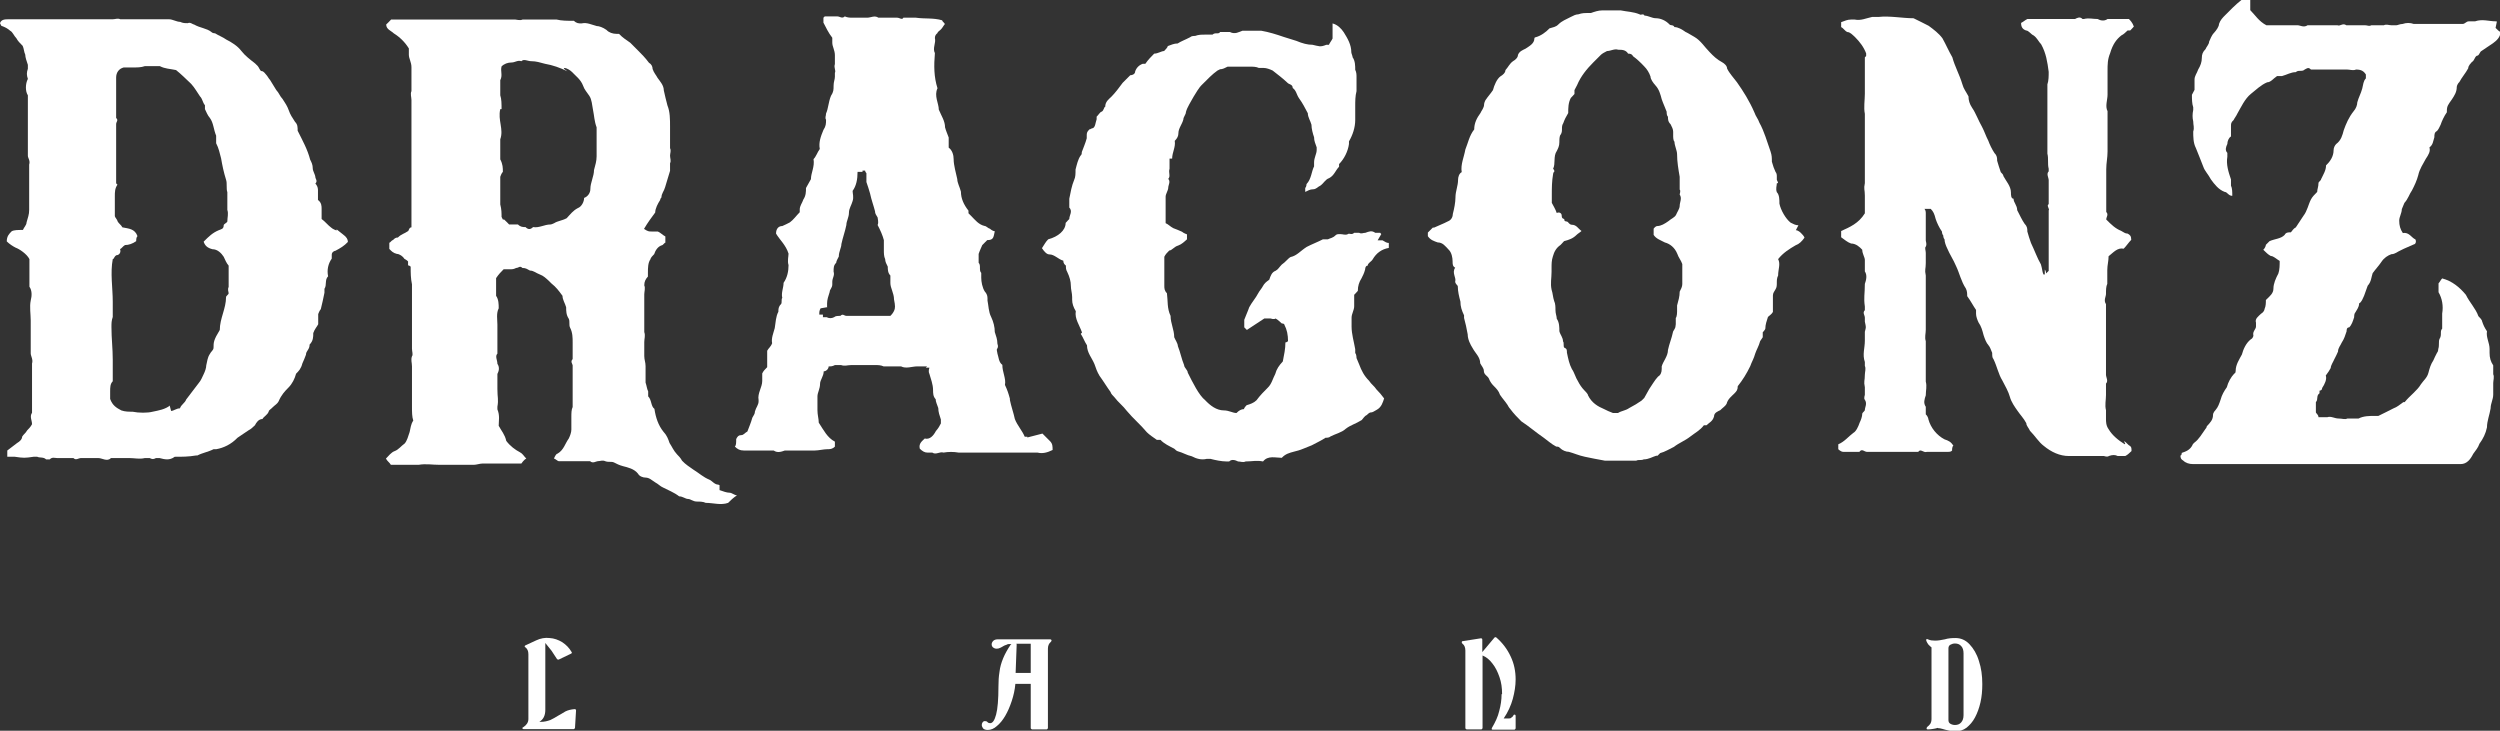 <?xml version="1.0" encoding="UTF-8"?>
<svg id="Layer_2" data-name="Layer 2" xmlns="http://www.w3.org/2000/svg" viewBox="0 0 96 28.06">
  <rect x="0" y="0" width="96" height="28.06" fill="#333333" stroke="none"/>
  <defs>
    <style>
      .cls-1 {
        fill: #fff;
      }
    </style>
  </defs>
  <g id="Layer_1-2" data-name="Layer 1">
    <g>
      <path class="cls-1" d="M74.41,27.95c-.06.02-.12.03-.18.04-.07.01-.13.02-.2.02-.03,0-.05-.01-.05-.04h0s.01-.05.03-.06c.04-.03.08-.07.11-.11.03-.05.05-.11.05-.19v-2.75s-.09-.07-.12-.11c-.03-.04-.06-.09-.08-.14-.01-.03,0-.04,0-.06.01-.01.03-.02.06,0,.04.02.09.03.13.04.05,0,.1.01.15.01.11,0,.23-.02.37-.05.13-.04.27-.05.41-.05.21,0,.39.08.54.24.15.16.28.37.36.64.09.27.13.56.13.89,0,.25-.02.48-.07.7-.05.22-.12.41-.21.58-.09.17-.2.29-.32.39-.13.1-.27.14-.42.14-.09,0-.18-.01-.28-.03-.09-.02-.17-.04-.23-.06-.07-.02-.12-.03-.17-.03h0ZM75.4,25.09c0-.12-.03-.22-.09-.28-.06-.07-.14-.1-.24-.1-.07,0-.12.02-.18.05-.05.03-.07.08-.07.14v2.75c0,.06.02.11.07.14.05.03.11.05.18.05.1,0,.18-.03.24-.1.06-.07.09-.16.09-.28v-2.36Z"/>
      <path class="cls-1" d="M57.68,26.65c0-.24-.03-.45-.1-.65-.07-.2-.15-.37-.27-.52-.11-.15-.24-.25-.38-.31v2.79s-.02.05-.05.05h-.56s-.05-.02-.05-.05v-2.98c0-.12-.04-.21-.11-.26-.02-.02-.03-.04-.03-.06s.01-.04.04-.04l.7-.11s.05,0,.05.05v.48l.47-.56s.04-.03.07,0c.24.21.42.45.55.73.13.27.19.57.19.88,0,.24-.04.49-.11.75-.07.25-.18.5-.35.75h.16c.06,0,.11,0,.13-.03.03-.02.06-.04.08-.08.01-.03.03-.04.05-.04s.04.02.04.05v.48s-.02.05-.05.05h-.83s-.03,0-.04-.02c0-.01,0-.03.01-.05.13-.22.23-.43.28-.65.06-.22.09-.43.09-.64h0Z"/>
      <path class="cls-1" d="M38.83,24.74s0,0,.01-.01h-.04c-.06,0-.11,0-.15.03-.04.01-.09.03-.12.05-.04.03-.09.05-.13.07-.04.02-.08.03-.13.03-.06,0-.1-.02-.14-.05-.04-.04-.05-.08-.05-.12s.02-.09.06-.13c.04-.04.1-.06.18-.06h2.01s.05.01.05.04c0,.02-.01.04-.03.06-.07.06-.11.14-.11.26v3.05s-.02.05-.05.05h-.56s-.05-.02-.05-.05v-1.7h-.59c-.02.23-.07.45-.14.66-.07.21-.15.4-.25.57-.1.17-.2.29-.32.39-.11.1-.23.15-.35.15-.08,0-.14-.02-.18-.06-.03-.04-.05-.09-.05-.13,0-.04.01-.07.03-.1.02-.03.05-.05.09-.05.04,0,.08.01.1.04.03.03.06.04.1.04.1,0,.17-.11.23-.33.06-.22.09-.59.09-1.08,0-.2.01-.38.04-.56.02-.18.07-.35.14-.52.07-.17.17-.35.3-.54h0ZM39.04,24.76l-.04,1.08h.58v-1.12h-.55s.01.02.01.03h0Z"/>
      <path class="cls-1" d="M20.14,24.83s.01-.04.04-.05l.41-.19c.17-.08.34-.11.51-.09.18.01.34.07.49.16.15.1.27.22.36.38.02.03.01.04-.02.06l-.48.23s-.04,0-.06-.02c-.07-.11-.14-.22-.21-.32-.08-.1-.16-.2-.24-.3v2.57c0,.22-.08.37-.23.46h.05c.14,0,.26-.03.37-.07.1-.05.2-.1.29-.16.1-.06.2-.11.29-.17.1-.05.22-.08.36-.09.03,0,.05.02.05.05l-.04.67s-.02.05-.05.05h-1.92s-.05-.01-.05-.03c0-.03.01-.04.04-.05.12-.08.19-.18.19-.31v-2.49c0-.12-.04-.2-.1-.25-.02-.01-.04-.03-.04-.05h0Z"/>
      <g>
        <path class="cls-1" d="M39.45,16.77h-.1c-.1-.24-.29-.44-.38-.68-.05-.24-.14-.48-.19-.73v-.05c-.05-.19-.1-.34-.19-.53.05-.24-.1-.48-.1-.77-.14-.1-.14-.29-.19-.44,0-.05-.05-.15,0-.19.05-.1,0-.15,0-.19,0-.15-.05-.29-.1-.44,0-.19-.05-.39-.14-.58-.1-.19-.1-.44-.14-.63v-.1c0-.1-.05-.19-.1-.24-.1-.15-.14-.39-.14-.53v-.19c-.1-.1,0-.29-.1-.39v-.34c.05-.15.1-.24.14-.34.05-.05.1-.1.19-.19.24,0,.24-.1.29-.34-.05,0-.14-.05-.19-.1-.05,0-.14-.1-.19-.1-.24-.05-.38-.24-.53-.39,0,0-.05-.05-.1-.1v-.1c-.19-.24-.29-.48-.29-.73-.05-.19-.14-.34-.14-.48-.05-.24-.14-.53-.14-.77,0-.15-.05-.34-.19-.44v-.39c-.05-.14-.1-.24-.14-.39,0-.24-.14-.44-.24-.68,0-.24-.19-.53-.05-.82-.14-.44-.14-.87-.1-1.35-.1-.19.05-.39,0-.58,0-.1.05-.15.1-.19,0-.05.1-.1.14-.15.05-.05.1-.15.14-.19,0-.05-.1-.1-.1-.15-.34-.1-.67-.05-1.01-.1h-.48c-.05.1-.14,0-.24,0h-.72c-.14-.1-.29,0-.43,0h-.62s-.14,0-.24-.05c-.1.1-.19,0-.29,0h-.48l-.05.05v.19c.1.19.19.39.34.58v.19c0,.15.1.29.1.48v.34c-.05.15.05.24,0,.34v.15c0,.1-.05.19-.05.34s0,.24-.1.39c-.1.24-.1.48-.19.68,0,.1-.05.15,0,.24,0,.14,0,.24-.1.39-.1.24-.19.48-.14.73-.1.14-.14.29-.24.39.05.29-.1.53-.1.77-.05.1-.14.24-.19.34,0,.14,0,.29-.1.44-.05.15-.14.24-.14.39v.1c-.14.14-.24.29-.38.39-.1.05-.19.1-.29.14-.14,0-.24.1-.24.29.14.24.38.44.48.77,0,.1-.05.29,0,.44,0,.24-.05.48-.19.68,0,.19-.1.39-.05.58-.05.05,0,.19-.05.24-.1.1-.1.19-.1.29-.1.19-.1.39-.14.63-.05.19-.14.39-.1.58-.05.14-.14.19-.19.29v.63c-.1.1-.14.14-.19.24v.29c0,.24-.19.48-.14.73v.05c0,.14-.1.24-.14.39,0,.1-.05.14-.1.24-.05.19-.14.39-.19.53-.1.05-.14.14-.24.14s-.14.05-.19.15c0,.15,0,.24-.05.29.1.1.19.15.34.15h1.15c.14.1.29.05.43,0h1.15c.14,0,.34-.05.48-.05.1,0,.19,0,.29-.1v-.19c-.29-.15-.43-.44-.62-.73,0-.15-.05-.29-.05-.48v-.53c0-.14.1-.29.1-.48,0-.15.14-.29.14-.48.1,0,.19-.1.19-.19.1,0,.14,0,.24-.05h.24c.14.05.24,0,.38,0h1.01s.14,0,.24.05h.67c.19.1.43,0,.62,0h.38l-.05.05h.14q-.05.14,0,.24c.05.19.14.39.14.63,0,.1,0,.24.1.34,0,.1.05.19.1.34,0,.15.05.29.1.44v.15c-.05.1-.1.19-.19.29-.1.19-.24.34-.43.29-.1.1-.24.19-.19.39.1.1.19.15.29.15h.19c.14.1.29-.05.43,0q.29-.05.58,0h3.03c.19.05.38,0,.58-.1,0-.14,0-.24-.1-.34-.1-.1-.19-.19-.29-.29l-.58.15ZM31.76,11.8v-.15c0-.14.05-.29.1-.44,0-.1.1-.15.1-.29v-.1c0-.15.1-.24.05-.39,0-.15,0-.24.1-.34,0-.05.05-.15.1-.24,0-.19.1-.34.1-.48.05-.24.14-.48.19-.73,0-.15.1-.29.1-.48,0-.15.1-.29.14-.44.05-.15,0-.29,0-.39.14-.19.19-.44.19-.73h.19v-.05h.1s0,.05.05.1v.34c.05.15.1.29.14.44.05.24.14.48.19.68,0,.1.05.15.1.24,0,.05.05.19,0,.29.1.19.19.39.24.58v.39c0,.1,0,.24.05.34,0,.1.05.19.1.29,0,.1,0,.24.1.34v.29c0,.19.14.39.14.63.05.24.05.34,0,.44-.05.1-.1.15-.14.19h-1.68c-.1,0-.14-.1-.24,0-.1,0-.19,0-.24.05-.1.05-.19.05-.29,0h-.14v-.1h-.14c0-.1,0-.15.05-.24l.29-.05ZM32.14,2.42v.1-.1Z"/>
        <path class="cls-1" d="M12.92,8.85s-.14-.05-.19-.1c-.14-.1-.24-.24-.38-.34v-.39c0-.1,0-.24-.14-.34v-.39c0-.1-.05-.19-.1-.24.1-.1,0-.19,0-.24,0-.1-.1-.24-.1-.34,0-.15-.05-.24-.1-.34-.1-.39-.29-.73-.48-1.11,0-.14,0-.24-.1-.34-.1-.15-.19-.29-.24-.44-.05-.15-.14-.29-.24-.44-.1-.1-.14-.24-.24-.34-.1-.15-.14-.24-.24-.39-.05-.05-.1-.15-.14-.19-.05-.05-.1-.15-.19-.15-.05,0-.1-.15-.14-.19l-.1-.1c-.19-.15-.38-.29-.53-.48-.14-.19-.38-.34-.58-.44-.14-.1-.29-.15-.43-.24,0,0-.1,0-.14-.05-.19-.15-.43-.15-.67-.29-.05,0-.14-.1-.24-.05-.1,0-.19,0-.29-.05-.14,0-.29-.1-.43-.1h-1.39c-.48,0-.1,0-.19,0h-.29c-.1-.05-.19,0-.29,0H.34c-.14,0-.29,0-.34.15l.05.1c.14.05.24.1.34.19.1.05.14.19.24.29.05.1.14.19.24.29.05.1.05.24.1.34,0,.1.05.24.1.39v.15c-.05.15-.05.24,0,.39-.1.19-.1.48,0,.63v2.13c0,.48,0,.1,0,.19s.1.19.05.34v1.74c0,.19-.05.29-.1.48,0,.1-.1.19-.14.29-.19,0-.34,0-.43.05-.1.1-.19.19-.19.39.1.1.24.19.34.24.14.05.43.24.53.44v1.06c.1.14.1.34.05.53-.05.24,0,.53,0,.77v.82c0,.29,0,.1,0,.15v.29c0,.1.1.24.05.39v1.89c-.1.15,0,.29,0,.44-.05.1-.14.19-.19.24-.05.1-.14.15-.19.24,0,.1-.1.19-.19.24-.14.1-.24.19-.38.29v.24h.29c.34.05.38.05.72,0h.14c.1.05.24,0,.34.1h.14c.1-.1.19-.05.29-.05h.62c.1.1.19,0,.29,0s0,0,.05,0h.62c.14,0,.34.15.48,0h.72c.19,0,.38.05.58,0h.19c.1.05.14.05.24,0h.14c.19.05.38.1.58-.05.29,0,.53,0,.82-.05h.05c.19-.1.43-.14.62-.24h.1c.29-.05.58-.19.82-.44.14-.1.29-.19.43-.29.1-.05.14-.1.24-.19.05-.1.14-.24.29-.24.05-.1.19-.15.24-.29,0-.05.1-.1.14-.15.1-.1.19-.14.24-.24.1-.24.24-.39.38-.53.14-.14.24-.34.29-.53.1-.1.19-.19.24-.39.05-.1.1-.24.14-.34,0-.15.14-.19.14-.39.14-.14.14-.29.14-.44.05-.15.14-.24.19-.34v-.39s.05-.14.1-.19c.05-.19.1-.44.14-.63v-.15c.1-.15,0-.34.14-.48-.05-.24,0-.48.14-.68v-.15c0-.1.1-.15.14-.15.19-.1.34-.19.48-.34,0-.1-.05-.19-.19-.29l-.24-.19ZM6.53,15.57c-.19.15-.43.19-.67.24-.19.05-.53.05-.77,0-.14,0-.29,0-.43-.05-.19-.1-.34-.19-.43-.44v-.29c0-.15,0-.29.1-.39v-.82c0-.44-.05-.82-.05-1.26,0-.15,0-.24.05-.39v-.58c0-.53-.1-1.11,0-1.64.05,0,.05-.1.14-.15.1,0,.19-.1.14-.24.05,0,.1-.1.19-.15.14,0,.29-.05.43-.15,0-.05,0-.15.05-.19-.1-.29-.34-.29-.58-.34-.05-.1-.14-.14-.19-.24,0-.05-.1-.15-.1-.19v-.77c0-.15,0-.29.1-.44t-.05-.05v-2.27c0-.1.1-.15,0-.24v-1.55c0-.19.1-.34.29-.39h.38c.14,0,.29,0,.43-.05h.58c.19.1.38.1.62.15.19.15.38.34.58.53.14.15.24.34.34.48.1.1.1.24.19.34v.15c.05.1.1.24.19.34.14.19.14.44.24.68v.29c.1.19.14.39.19.58.05.29.1.53.19.82.05.14,0,.34.05.48v.68c.05.15,0,.29,0,.44,0,.05-.14.1-.14.15,0,.15-.1.15-.19.19-.24.1-.38.24-.58.44.05.15.14.24.34.29.19,0,.34.15.43.29.05.1.1.24.19.34v.82c-.05.1,0,.19,0,.24s-.1.1-.1.15c0,.44-.24.82-.24,1.26-.24.39-.24.48-.24.68,0,.1-.1.15-.14.24-.1.15-.1.29-.14.44,0,.1-.05.24-.1.34-.05.1-.1.24-.19.34-.14.19-.34.44-.48.63-.05.14-.19.19-.24.34-.14,0-.24.1-.34.1l-.05-.19Z"/>
        <path class="cls-1" d="M81.59,17.06c-.24-.15-.48-.34-.62-.58-.1-.14-.1-.29-.1-.39v-.34c-.05-.19,0-.39,0-.58v-.44c.1-.1,0-.24,0-.34v-2.71c-.1-.15,0-.29,0-.39,0-.15,0-.29.05-.39v-.53c0-.19.05-.34.05-.53.19-.15.34-.34.58-.29.1-.1.19-.24.29-.34,0-.15-.05-.19-.14-.24-.1,0-.14-.05-.24-.1-.24-.1-.38-.24-.58-.44,0-.1.1-.19,0-.29v-1.64c0-.24.05-.44.05-.68v-1.55c-.1-.19,0-.44,0-.63v-.92c0-.24,0-.44.1-.68.1-.34.24-.53.43-.68.1-.05.14-.1.24-.19h.1s.1-.1.14-.15c-.05-.15-.14-.24-.19-.29h-.82c-.14.1-.29.05-.38,0-.19,0-.34-.05-.53,0h-.05c-.1-.1-.19-.05-.29,0h-1.83c-.1.05-.14.1-.24.15,0,.15.05.24.19.29.1,0,.19.15.29.19.14.1.19.24.29.34.19.34.24.68.29,1.06,0,.15,0,.34-.05.48v2.66c.05.19,0,.39.05.58v.1c-.1.1,0,.24,0,.34v.48s0,.1,0,.15v.29c-.1.05.05.19,0,.24v2.32l-.1.1s0-.1-.05-.15v.19h-.05c-.05-.1-.05-.24-.1-.39-.14-.24-.24-.53-.38-.82-.05-.14-.1-.29-.14-.44,0-.1,0-.19-.1-.29-.1-.14-.19-.34-.29-.53,0-.19-.14-.29-.14-.44-.1,0-.1-.15-.1-.24,0-.24-.19-.44-.29-.63,0-.05-.05-.1-.1-.15-.05-.15-.1-.29-.14-.44,0-.1,0-.19-.1-.29-.1-.15-.19-.34-.24-.48-.1-.19-.14-.34-.24-.53-.14-.24-.24-.53-.38-.73-.1-.15-.14-.29-.14-.44-.1-.19-.19-.29-.24-.48-.1-.34-.29-.68-.38-1.02-.14-.24-.24-.48-.38-.73-.14-.19-.34-.34-.53-.48-.19-.1-.38-.19-.58-.29-.43,0-.91-.1-1.35-.05h-.24c-.24.05-.43.15-.67.1h-.14c-.14,0-.24.05-.38.1v.19c.1.05.14.15.24.19.1,0,.19.1.29.19.19.19.34.39.43.63v.1l-.05.05v.82s0,.1,0,.19v.39c0,.24-.05.53,0,.77v2.66c-.05.24,0,.24,0,.48v.68c-.24.39-.58.53-.91.68v.24c.14.1.24.19.38.24.19,0,.34.14.43.24,0,.15.1.29.1.39v.44c.1.15.05.34,0,.48,0,.39-.05.53,0,.87v.14c-.1.1,0,.19,0,.29v.15c.05.24.05.19,0,.39v.15s0,.14,0,.19c0,.29-.1.53,0,.82v.15c.05.1,0,.24,0,.34,0,.24-.05.24,0,.48v.29s-.05.15,0,.19c.1.15,0,.29,0,.39,0,.05-.1.1-.1.15,0,.1-.05.24-.1.34-.05.15-.14.34-.24.39-.19.14-.34.34-.58.44v.19s.1.1.19.1h.62c.1-.14.19,0,.29,0h1.97c.1-.14.19.05.34,0h.77c.1,0,.14,0,.19-.05,0-.05,0-.15.05-.19-.1-.15-.19-.19-.34-.24-.29-.15-.53-.44-.62-.77,0-.05-.05-.15-.1-.19v-.29c-.1-.15-.05-.29,0-.44,0-.19.05-.34,0-.53v-.15s0-.15,0-.19v-1.21c-.05-.15,0-.29,0-.44v-.73s0-.14,0-.19v-1.16c-.05-.24,0-.24,0-.48v-.39c0-.1-.05-.19,0-.24.05-.1,0-.19,0-.24v-1.06s0-.1-.05-.15h.24c.1.1.14.19.19.39.05.15.14.34.24.48,0,0,0,.1.05.15,0,0,0,.1.05.15,0,.1.05.24.1.34.1.24.24.44.34.68.14.29.19.58.38.87.05.1.05.19.05.29.14.19.24.39.34.53v.15c0,.1.05.24.1.34.1.14.14.29.19.48.05.15.1.29.19.39.05.05.1.19.14.29,0,.1,0,.19.05.24.14.29.19.58.34.82.1.19.24.44.29.63s.19.39.29.53c.1.15.24.29.34.48,0,.1.1.19.14.29.19.19.34.44.53.58.29.24.62.39.96.39h1.35s.14.05.19,0c.14-.05.24-.05.34,0h.29c.1-.05.14-.1.24-.19,0-.1,0-.15-.05-.19-.1-.05-.14-.15-.24-.19l.05.1ZM78.9,10.68l.05-.05h-.05v.05Z"/>
        <path class="cls-1" d="M69.05,8.65c-.1,0-.19-.05-.29-.1-.19-.15-.38-.48-.43-.73,0-.15,0-.34-.1-.44-.05-.14,0-.24,0-.34.1,0,0-.1,0-.14v-.15s0-.1-.05-.15c-.05-.1-.1-.24-.14-.39,0-.15,0-.24-.05-.39-.14-.39-.24-.77-.43-1.11-.05-.15-.14-.24-.19-.39-.19-.44-.43-.82-.67-1.16-.14-.19-.29-.34-.38-.53,0-.1-.1-.19-.19-.24-.19-.1-.34-.24-.48-.39-.19-.19-.34-.44-.58-.58-.1-.05-.24-.15-.34-.19-.14-.1-.29-.19-.43-.19-.05-.1-.14-.05-.19-.1-.14-.15-.34-.24-.53-.24-.14,0-.29-.1-.43-.1-.05-.1-.14,0-.19-.05-.24-.1-.48-.1-.72-.15h-.72c-.14,0-.29.05-.43.1h-.1c-.14,0-.24,0-.38.05-.1,0-.19.05-.29.1-.19.1-.34.15-.48.29-.1.1-.19.1-.34.15-.14.15-.34.29-.53.34,0,0-.05,0-.05.05,0,.19-.19.29-.34.39-.1.05-.24.1-.29.24,0,.1-.1.19-.19.24-.14.1-.19.24-.29.34,0,.1-.1.19-.19.24-.14.1-.24.34-.29.53-.1.15-.19.24-.29.39,0,0-.05.1-.05.15,0,.15-.1.24-.14.34-.14.19-.24.39-.24.63-.19.24-.24.53-.34.77-.05.29-.19.58-.14.87-.1.05-.14.19-.14.29,0,.24-.1.44-.1.68,0,.19-.05.44-.1.63,0,.1-.05.24-.19.29-.19.1-.34.15-.53.24h-.05s-.14.14-.19.19v.14c.1.15.24.19.38.24.19,0,.29.14.43.29.1.1.14.29.14.44,0,.1,0,.19.1.24-.14.19.05.39,0,.53,0,.1.1.14.1.19,0,.19.05.39.1.58,0,.19.05.34.14.53v.1c.05.19.1.39.14.63,0,.19.1.39.19.53.1.19.29.34.29.58.05.1.14.19.14.29,0,.15.14.19.19.29.05.14.14.24.19.29.1.1.19.19.24.34.1.15.19.24.29.39,0,0,.05.1.1.15.14.19.29.34.43.48.29.19.58.44.86.63.14.1.29.24.48.34.05,0,.1,0,.14.05.1.1.24.15.34.15.19.05.38.14.62.19.24.05.48.1.77.15h1.2c.1-.05.19,0,.29-.05.19,0,.34-.1.48-.14h.05l.1-.1c.19-.05.34-.15.53-.24.19-.15.43-.24.62-.39.19-.15.38-.24.53-.44h.1c.1-.1.24-.15.29-.34,0-.14.14-.19.24-.24.1-.1.19-.15.24-.24.05-.19.19-.29.29-.39.1-.1.14-.15.14-.29.19-.24.34-.48.48-.77.05-.15.14-.29.19-.48.05-.15.14-.29.19-.48l.1-.15v-.19s.1-.1.1-.15c0-.14.05-.29.1-.44.05-.05.14-.1.19-.19v-.63c0-.1.05-.15.1-.24.1-.15,0-.34.1-.53,0-.24.1-.44,0-.63.19-.24.43-.39.67-.53.14-.05.24-.15.34-.29,0-.05-.1-.15-.14-.19,0,0-.1-.1-.19-.1l.1-.19ZM64.34,12.52c0,.1-.1.19-.1.24-.05.24-.14.44-.19.68,0,.24-.19.44-.24.63v.1c0,.14-.05.24-.14.29-.14.15-.24.34-.34.48-.05.1-.14.24-.19.34,0,0-.05.05-.1.1-.14.1-.29.19-.48.29-.14.1-.29.1-.43.19h-.19c-.14-.05-.24-.1-.34-.15-.24-.1-.48-.24-.62-.53,0-.05-.1-.15-.14-.19-.1-.1-.19-.24-.24-.34-.1-.15-.14-.34-.24-.48-.1-.19-.14-.39-.19-.63,0-.1,0-.15-.1-.19-.05-.05,0-.19-.05-.24,0-.15-.1-.24-.14-.39,0-.15,0-.34-.1-.48,0-.1-.05-.19-.05-.34,0-.1,0-.24-.05-.34-.05-.15-.05-.29-.1-.44-.05-.24,0-.44,0-.68v-.15c0-.15,0-.29.05-.44.05-.19.14-.34.29-.44,0,0,.1-.1.14-.15.19-.05.34-.1.48-.24.05-.05.14-.1.19-.15-.14-.1-.19-.24-.38-.24-.05,0-.1-.05-.14-.1-.05-.05-.14,0-.14-.1,0-.05-.1,0-.1-.15,0-.1-.1-.15-.19-.1-.05-.15-.14-.29-.19-.39v-.29c0-.29,0-.53.05-.82,0,0,0-.05.05-.1,0,0,0-.05-.05-.1.1-.19,0-.48.14-.68.05-.1.1-.19.1-.34,0-.1,0-.24.05-.29.1-.15,0-.29.1-.44.05-.14.1-.24.19-.39,0-.19,0-.39.1-.58,0,0,.1-.1.14-.15v-.15s.05-.1.1-.19c.14-.34.38-.63.62-.87.1-.1.19-.19.29-.29.05-.05.14-.1.24-.15.14,0,.29-.1.43-.05.14,0,.29,0,.38.15.05,0,.14,0,.19.1.14.1.29.24.43.39.1.1.19.24.24.39,0,.1.1.24.19.34.14.15.19.34.24.53.05.15.14.34.19.48,0,.05,0,.15.05.19,0,.1,0,.19.1.29.05.1.1.19.1.29v.19s0,.15.05.19c0,.15.1.34.1.48,0,.29.05.58.1.87v.39c0,.14,0,.1,0,.1.05.05,0,.15,0,.19.1.15,0,.29,0,.44,0,.1-.1.24-.14.34-.05.1-.19.15-.29.24-.14.1-.29.19-.43.19-.05,0-.1.05-.14.1v.24c.1.15.24.19.43.29.19.05.38.19.48.44.05.15.14.24.19.39v.77c0,.1-.05.19-.1.29,0,.19-.05.34-.1.53v.24s0,.19-.05.24v.34-.1Z"/>
        <path class="cls-1" d="M53,8.94h-.19c-.14-.1-.24-.05-.38,0-.1,0-.14.05-.24,0h-.19c-.1.1-.19,0-.24.05-.1.05-.19,0-.29,0s-.14,0-.19.05c-.1.1-.19.1-.29.15h-.19c-.19.1-.43.19-.62.29-.24.15-.38.34-.62.39-.1.05-.19.19-.34.29-.1.1-.14.19-.24.24-.14.05-.19.19-.24.34-.14.1-.19.15-.24.24-.05.1-.14.19-.19.29-.1.19-.24.34-.34.53-.05.15-.14.34-.19.48v.29s.05.05.1.1c.24-.15.43-.29.67-.44h.24s.14.05.19,0c.1.05.19.15.24.19,0,0,.1,0,.1.05.1.19.14.39.14.63,0,0-.05.05-.1.05,0,.24-.05.48-.1.73-.14.15-.24.29-.29.48-.1.19-.14.39-.29.53-.14.14-.29.29-.43.48-.1.1-.24.15-.38.19,0,0-.1.1-.1.15-.1,0-.19.05-.29.15-.14,0-.29-.1-.48-.1-.29,0-.53-.19-.72-.39-.24-.19-.48-.68-.67-1.06,0-.1-.14-.19-.14-.29-.1-.24-.14-.48-.24-.73,0-.1-.1-.24-.14-.34,0-.29-.14-.53-.14-.82-.14-.29-.1-.58-.14-.87-.1-.1-.1-.19-.1-.29v-1.11c.05-.1.1-.15.19-.24.1,0,.19-.15.34-.19.14-.05.24-.15.34-.24v-.19s-.14-.05-.19-.1c-.1-.05-.24-.1-.34-.14-.1-.05-.19-.15-.29-.19v-1.02c0-.1.1-.24.1-.34s.1-.24,0-.34c.1-.1,0-.24.05-.39v-.39h.1c0-.24.14-.44.1-.68.1-.1.14-.19.14-.29,0-.19.14-.34.19-.53,0-.1.1-.19.1-.29.05-.19.19-.39.29-.58.1-.15.19-.34.34-.48.19-.19.38-.39.58-.53l.1-.05c.1,0,.19-.05.29-.1h.86c.1,0,.24,0,.34.05h.19c.1,0,.24.05.34.1.19.15.38.29.58.48.05.05.19.05.19.19.14.1.14.24.24.39.14.19.24.39.34.58,0,.15.1.29.14.44,0,.15.05.34.1.48,0,.15.05.24.1.39v.1c0,.15-.1.29-.1.48v.15c-.1.19-.1.48-.29.68,0,0,0,.1-.05.15v.15c.1-.05.19-.1.29-.1.14,0,.19-.1.29-.14.14-.1.19-.24.34-.29.19-.1.24-.29.38-.44v-.1c.19-.19.34-.48.38-.77v-.1c.14-.24.24-.53.24-.82v-.53c0-.19,0-.39.05-.58v-.53c0-.1,0-.19-.05-.29,0-.15,0-.34-.1-.48,0-.05-.05-.15-.05-.19,0-.29-.14-.53-.29-.77-.1-.15-.24-.29-.43-.34v.58c-.05.1-.1.15-.14.24h-.1c-.24.1-.29.05-.53,0-.19,0-.38-.05-.62-.15-.14-.05-.34-.1-.48-.15-.29-.1-.58-.19-.87-.24h-.72c-.14.05-.29.15-.48.05h-.38c-.05.1-.19,0-.29.1h-.29c-.14,0-.24,0-.38.05-.05,0-.14,0-.19.05-.19.1-.34.15-.48.24-.14,0-.24.05-.38.1,0,.05-.1.15-.14.19-.1,0-.24.1-.38.1-.1.1-.24.24-.34.39h-.1c-.14.05-.24.15-.29.29,0,.1-.1.15-.19.15-.1.1-.19.19-.29.29-.14.19-.29.39-.43.53-.1.1-.24.19-.24.39-.05,0-.05.15-.14.19-.05,0-.14.15-.19.19v.1c-.05.15-.05.29-.14.34-.05,0-.1.05-.14.05-.1.1-.1.15-.1.24v.1c-.05.19-.14.39-.19.53,0,.05,0,.1-.05.14-.1.15-.14.34-.19.53,0,.15,0,.29-.05.39-.1.24-.14.48-.19.73v.34c.14.15,0,.29,0,.44,0,0-.1.1-.14.15,0,.29-.29.53-.67.63-.1.1-.14.19-.24.34.1.15.19.24.29.24.19,0,.34.19.53.24,0,.1.05.15.1.19,0,.1,0,.15.05.24q.14.29.14.53c0,.15.05.29.05.44v.1c0,.15.05.29.14.44-.05.29.14.53.24.82l-.05.05c.1.15.14.29.24.44,0,.29.19.48.29.73.05.15.1.29.19.44.14.19.29.44.43.63,0,.05.1.15.14.19.14.19.34.34.48.53.24.29.53.53.77.82.1.1.24.19.38.29h.14c.14.15.34.24.53.34,0,0,.1.1.14.1.19.05.34.15.53.19.19.1.38.15.58.1h.14c.19.05.43.1.62.1h.1c.1-.1.24-.05.34,0,.1,0,.19.05.29,0,.24,0,.43-.05.67,0,.19-.24.48-.14.72-.14.14-.15.29-.19.48-.24.24-.05.43-.15.67-.24.19-.1.38-.19.53-.29.05,0,.14,0,.19-.05.19-.1.43-.15.58-.29.19-.15.38-.19.62-.34.05-.05.1-.15.19-.19,0,0,.1-.1.14-.1.1,0,.14-.05.24-.1.19-.1.24-.29.29-.44-.1-.14-.19-.24-.29-.34-.1-.15-.19-.19-.29-.34-.19-.19-.29-.39-.38-.63l-.1-.24s0-.15-.05-.19v-.15c-.05-.29-.14-.58-.14-.87v-.34c0-.15.1-.29.1-.44v-.44s.1-.1.14-.15c0-.19.05-.34.14-.48.05-.1.1-.19.14-.34,0,0,0-.15.1-.15,0-.1.14-.15.19-.24.14-.24.34-.39.62-.44v-.19c-.1,0-.14-.05-.24-.1h-.19l.14-.24Z"/>
        <path class="cls-1" d="M27.58,18.61c-.14,0-.24-.15-.34-.19-.24-.1-.38-.24-.62-.39-.14-.1-.29-.19-.43-.34-.05-.1-.14-.19-.19-.24-.14-.15-.19-.29-.29-.44-.05-.15-.1-.29-.24-.44-.19-.24-.29-.53-.34-.87-.14-.1-.1-.34-.24-.48v-.19c-.05-.1-.05-.19-.1-.34v-.63c0-.15-.05-.24-.05-.39v-.53c0-.15.05-.24,0-.39v-1.45c0-.1.05-.24,0-.34,0-.15.05-.24.14-.34v-.14c0-.19,0-.39.1-.53,0-.05.1-.15.14-.19.05-.15.14-.29.29-.34.05,0,.1-.1.14-.1v-.24c-.1-.05-.19-.15-.29-.19h-.24c-.1,0-.14,0-.29-.1.14-.24.29-.44.43-.63,0-.15.1-.34.19-.48,0,0,0-.05.05-.1,0-.15.1-.24.14-.39.05-.19.14-.44.19-.63v-.29c.05-.1,0-.19,0-.29s.05-.19,0-.29v-.82c0-.29,0-.58-.1-.82-.05-.19-.1-.39-.14-.58,0-.19-.14-.34-.24-.48-.05-.1-.14-.19-.19-.34,0-.1-.05-.19-.14-.24-.14-.19-.29-.34-.43-.48-.1-.1-.19-.19-.29-.29-.14-.1-.29-.19-.43-.34h-.1c-.14,0-.29-.05-.38-.15-.14-.1-.29-.15-.38-.15-.19-.05-.38-.15-.58-.1-.1,0-.19,0-.29-.1-.24,0-.48,0-.67-.05h-1.3c-.1.05-.24,0-.29,0h-4.76c-.1.1-.14.15-.19.19,0,.19.19.24.29.34.24.15.43.34.58.58v.24c0,.15.1.29.1.48v.92c-.05.1,0,.24,0,.34v1.74c0,.29,0,.1,0,.15v3c-.1,0-.1.15-.14.15-.14.1-.24.1-.38.24-.1,0-.14.05-.19.1-.05,0-.1.1-.14.1v.24c.1.1.14.15.29.19.1,0,.24.1.29.19,0,0,.1.05.14.1v.15s.05,0,.1.05c0,.24,0,.44.05.68v2.47c0,.1.05.24,0,.29-.05.15,0,.24,0,.39v1.55c0,.19,0,.39.05.53-.1.15-.1.29-.14.44-.05.15-.1.34-.19.44-.14.1-.24.24-.38.29-.14.05-.24.19-.34.29.05.1.14.15.19.24h1.06c.29-.05.53,0,.82,0h1.3c.1,0,.24-.05.34-.05h1.49s.1-.15.19-.19c-.1-.1-.14-.19-.24-.24-.19-.1-.38-.24-.53-.44-.05-.24-.19-.39-.29-.58,0-.19.05-.39-.05-.63v-.1c.05-.29,0-.34,0-.68v-.58c.05-.1.1-.24,0-.39,0-.14-.1-.29,0-.39v-1.11c0-.19-.05-.44.05-.63,0-.15,0-.34-.1-.48v-.68c.1-.15.19-.24.29-.34h.24c.1,0,.14,0,.24-.05.1,0,.14-.1.24,0,.14,0,.19.05.29.1.14,0,.24.1.38.15s.24.15.34.24c0,0,.05.05.1.1.19.15.29.29.43.48,0,.15.1.29.14.44,0,.14,0,.29.1.44.05.1,0,.24.05.34.1.19.1.39.1.58v.63c-.1.1,0,.19,0,.24v1.6c-.05.1-.05.24-.05.39v.48c0,.1-.05.24-.1.34-.14.19-.19.44-.43.58-.05,0-.1.1-.14.19.05,0,.14.1.19.1h1.2c.1.1.24,0,.29,0,.1,0,.19-.05.29,0,.14.05.24,0,.34.05.1.05.19.1.34.14.19.05.43.1.58.29.05.1.19.15.29.15.14,0,.24.1.38.19.1.05.19.15.29.19.19.1.43.19.62.34.14,0,.24.1.34.1s.19.1.34.1c.1,0,.24,0,.34.05.29,0,.58.1.86,0,.1-.1.19-.19.34-.29-.1,0-.19-.1-.29-.1s-.24-.05-.38-.1v-.19ZM21.67,2.61c.1,0,.24.1.29.15.14.15.34.29.43.53.05.15.14.24.24.39.1.15.1.34.14.53.05.24.05.44.14.68v1.11c0,.19-.05.34-.1.53,0,.24-.14.48-.14.73,0,.15-.1.29-.24.34,0,.15-.1.34-.24.39-.19.1-.29.24-.43.39-.19.1-.34.1-.48.19,0,0-.1.05-.14.05-.24,0-.43.14-.67.1-.1.1-.19.1-.29,0-.1,0-.19,0-.29-.1h-.34s-.14-.15-.19-.19h-.05l-.05-.1c0-.15,0-.29-.05-.48v-1.06s.05-.15.1-.19c0-.15,0-.29-.1-.48v-.77c.14-.39-.1-.73,0-1.16h.05c0-.19,0-.39-.05-.53v-.58c.1-.19,0-.34.05-.53.1-.1.24-.15.38-.15s.24-.1.38-.05c.1-.1.24,0,.38,0,.19,0,.34.05.53.1.29.05.58.15.86.29l-.14-.1Z"/>
        <path class="cls-1" d="M95.86.82c-.29,0-.53-.1-.82,0h-.24c-.1,0-.14.1-.24.1h-1.87c-.14-.05-.29-.05-.43,0-.1,0-.19.05-.24.05h-.19c-.1,0-.19-.05-.29,0h-.48c-.1.05-.14,0-.24,0h-.72c-.14-.1-.24.05-.34,0h-1.15c-.14.1-.29,0-.38,0h-1.2c-.29-.15-.43-.39-.62-.58v-.39h-.34c-.24.19-.43.39-.62.58-.1.1-.19.19-.24.34,0,.1-.1.24-.19.34-.1.1-.14.24-.19.34,0,.1-.1.19-.14.29-.1.1-.14.19-.14.34s-.05.29-.14.44c-.05.15-.14.24-.14.39v.39s-.05.1-.1.19c0,.15,0,.34.05.48v.1q-.05.24,0,.44c0,.15.05.24,0,.39,0,.19,0,.44.1.63.1.24.19.48.29.73.05.15.19.29.29.48.14.19.29.39.53.48.1,0,.14.15.29.15,0-.15,0-.29-.05-.39v-.24c-.1-.29-.19-.58-.14-.87v-.15c-.1-.1-.05-.24,0-.34,0-.1.05-.24.14-.29v-.39c0-.1,0-.15.1-.24.05-.1.1-.15.14-.24.14-.24.29-.58.53-.77.19-.15.38-.34.62-.44.14,0,.24-.15.38-.24h.19c.19-.05.34-.15.53-.15.1-.1.24,0,.34-.1.1-.05.14-.1.24,0h1.39c.1,0,.24.05.34,0,.19,0,.29.05.38.19v.15c-.1.1-.1.24-.14.39-.05.19-.14.34-.19.53,0,.1-.05.24-.14.34-.19.24-.29.48-.38.73-.05.19-.1.39-.29.53-.05.05-.1.14-.1.24,0,.24-.14.44-.29.58,0,.19-.1.34-.19.53,0,.05-.1.1-.1.15,0,.14-.05.24-.05.34-.1.1-.19.19-.24.29-.1.19-.14.44-.29.63-.1.15-.19.29-.29.44-.1.05-.14.14-.19.19-.1,0-.19,0-.24.1-.14.15-.38.15-.58.24,0,0-.1.1-.14.14,0,.05-.05.15-.1.19.1.1.19.19.29.24.1,0,.19.1.34.19,0,.15,0,.34-.05.48-.1.19-.19.39-.19.58s-.14.29-.29.44c0,.1,0,.24-.05.34,0,.05-.05.14-.14.19-.1.1-.24.19-.19.34v.15c0,.1-.14.19-.1.34,0,0,0,.1-.1.15-.19.15-.29.39-.34.58-.1.19-.24.39-.24.63,0,0,0,.1-.05.1-.14.15-.24.34-.29.53-.1.14-.19.29-.24.48-.05.15-.1.29-.19.39,0,0-.1.1-.1.19,0,.19-.1.29-.24.44,0,0,0,.05-.05.1-.14.19-.24.39-.43.53l-.05.05c-.1.24-.29.29-.43.34,0,0,0,.1-.05.1,0,.05,0,.14.1.19.1.1.24.14.38.14h10.28c.24,0,.38-.19.48-.39.1-.14.19-.24.24-.39.14-.19.24-.39.29-.63,0-.24.1-.48.14-.73,0-.19.1-.34.1-.53v-.44c0-.1.05-.24,0-.34v-.34c-.1-.15-.14-.29-.14-.48s0-.1,0-.15c0-.24-.14-.44-.1-.68-.1-.15-.14-.24-.19-.39,0-.05-.1-.15-.14-.19-.1-.29-.34-.53-.48-.82-.24-.29-.53-.53-.91-.63-.05.05-.1.15-.14.19v.34c.14.24.19.53.14.82v.58c-.1.1,0,.24-.1.39-.05.1,0,.24-.05.39,0,0,0,.1-.05.15-.05.1-.1.19-.14.29-.1.15-.14.29-.19.48-.05.19-.19.29-.29.44-.14.24-.43.44-.62.68h-.05c-.14.1-.24.19-.38.24-.19.1-.38.19-.58.29h-.14c-.19,0-.43,0-.62.1h-.43c-.1.05-.19,0-.34,0s-.29-.1-.43-.05h-.34c0-.1-.1-.15-.1-.19v-.39c.1-.1,0-.24.14-.34v-.1s.1,0,.1-.1c.1-.15.19-.34.14-.48.1-.14.14-.19.19-.29,0-.1.1-.24.14-.34.05-.1.1-.19.14-.29,0-.14.1-.24.14-.34.1-.15.14-.29.19-.44,0-.05,0-.15.1-.15.1-.1.14-.24.19-.39,0-.05,0-.14.05-.19.05-.1.14-.19.14-.34.1-.05.14-.19.19-.29.05-.15.1-.29.14-.39.14-.15.14-.34.19-.48.1-.14.24-.29.34-.44.1-.15.24-.24.38-.29.14,0,.24-.1.34-.14.19-.1.34-.15.53-.24.05,0,.1-.1.05-.19-.14-.05-.24-.29-.48-.24-.1-.15-.14-.29-.14-.48,0-.14.1-.29.1-.44l.1-.24c.14-.15.19-.34.29-.48.1-.19.19-.39.24-.58.05-.24.19-.44.29-.63.1-.15.19-.29.14-.44.14-.1.14-.24.19-.39,0-.1,0-.19.1-.24.05-.05.1-.15.14-.24.05-.15.14-.34.24-.48v-.05c0-.19.05-.24.19-.44.1-.15.19-.29.19-.48,0-.05.05-.15.1-.19.1-.19.24-.34.34-.53,0-.1.1-.19.14-.24.1-.05.1-.19.19-.24.1,0,.1-.15.19-.19.14-.1.29-.19.43-.29.14-.1.29-.24.29-.44-.05,0-.14-.1-.19-.15l.05-.24Z"/>
      </g>
    </g>
  </g>
</svg>